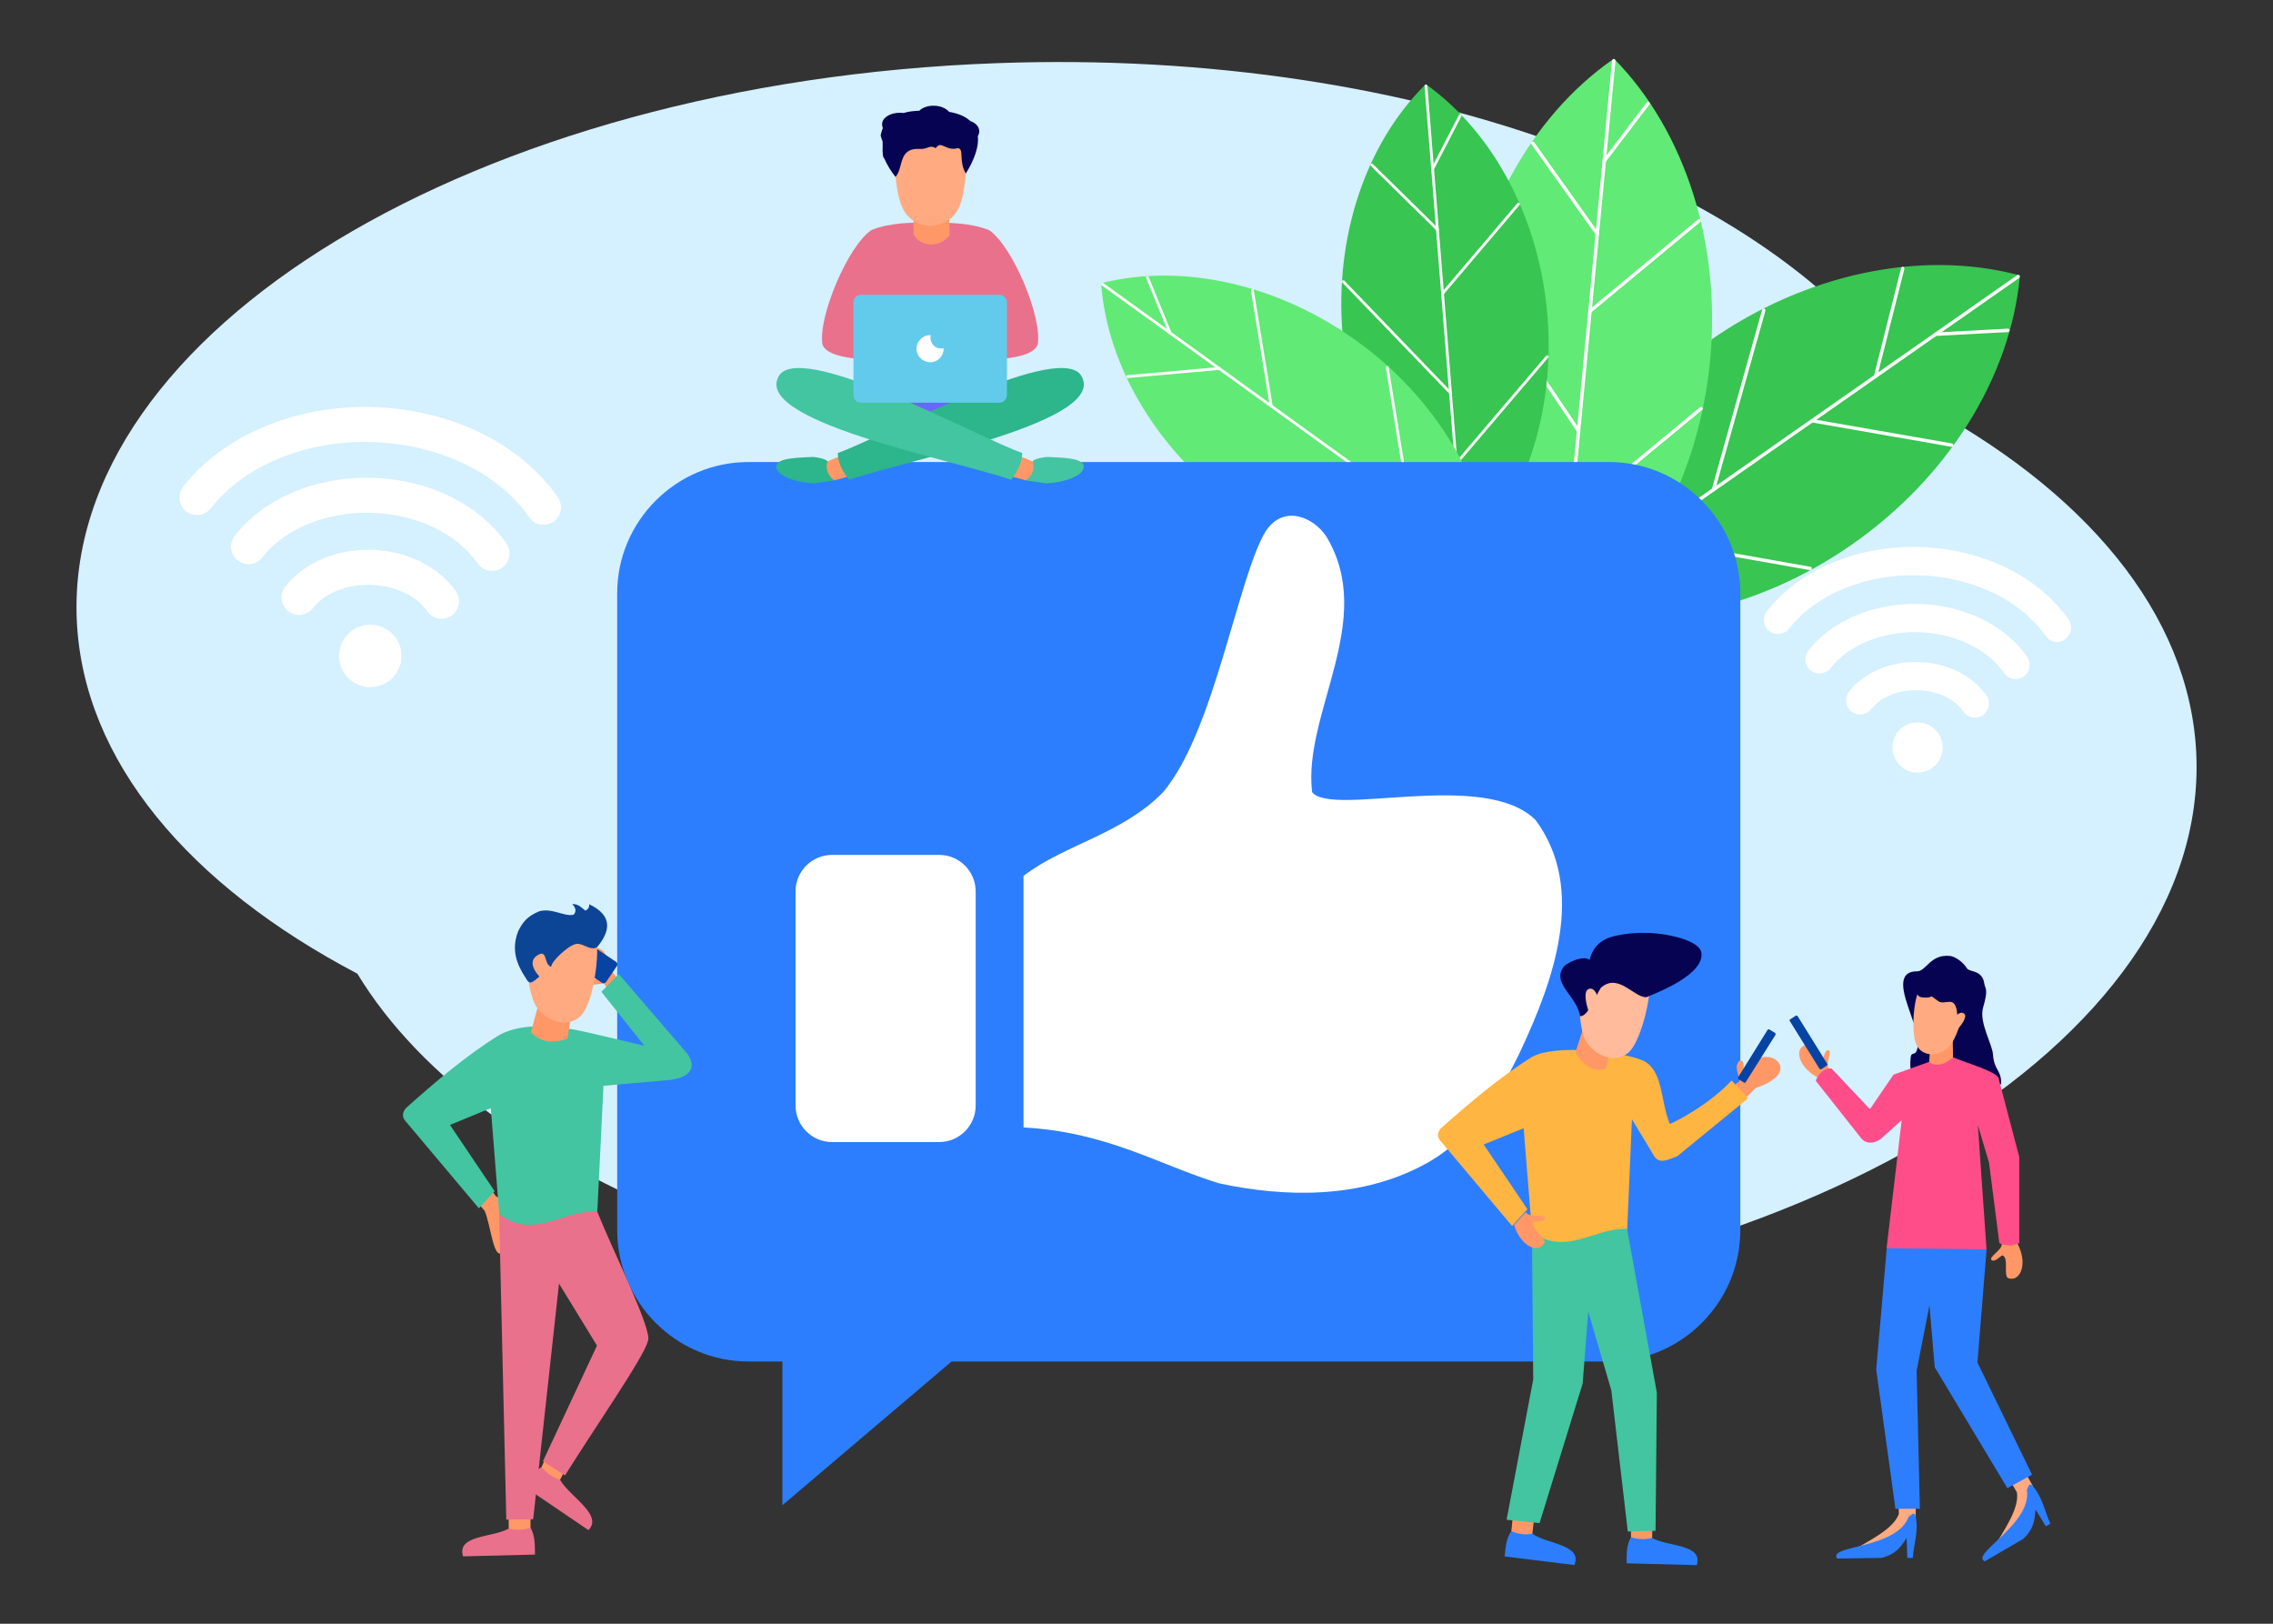 <svg xmlns="http://www.w3.org/2000/svg" width="2800" height="2000" id="like-social-media-post"><rect width="100%" height="100%" fill="#333333" stroke="none"/><path fill="#d5f0ff" fill-rule="evenodd" d="M2360.1 493.4C2202.9 234.8 1751.7 58.8 1228 77.8 586.3 100.9 78.7 408.2 94.6 764.1c7.8 173.4 138.9 326.6 345.6 435.2 156.9 258.5 608.1 434.6 1131.9 415.6 642-23.4 1149.3-330.5 1133.4-686.4-7.9-173.4-138.7-326.6-345.4-435.1z" clip-rule="evenodd"></path><path fill="#38c551" fill-rule="evenodd" d="M2486 340.7c-11.1 119-83.9 243-205.3 327.9-121.4 85-262.8 110.7-378.4 80.4 11.2-119 83.9-243 205.3-327.9 121.4-85 262.8-110.8 378.4-80.4z" clip-rule="evenodd"></path><path fill="#38c551" d="m1900 750.6.2-1.7c11.6-124.1 88.7-247.3 206.2-329.4 117.5-82.2 259.6-112.4 380.2-80.7l1.7.4-.2 1.7c-11.6 124.1-88.7 247.2-206.2 329.4-117.5 82.2-259.6 112.3-380.2 80.7l-1.7-.4zm583.8-408.4c-119-30.6-259-.6-375 80.5-115.9 81.1-192.2 202.4-204.3 324.7 119.1 30.6 259.1.5 375-80.5 116-81.1 192.2-202.4 204.3-324.7z"></path><path fill="#fff" d="M1900.5 750.2c-.7-.9-.4-2.2.5-2.9L2484.8 339c.9-.7 2.2-.4 2.9.5.7.9.4 2.2-.5 2.9l-583.8 408.3c-.9.7-2.2.4-2.9-.5z"></path><path fill="#fff" d="M2382.7 412.9c-.2-.3-.3-.7-.4-1.1-.1-1.1.8-2.1 2-2.2l89.1-4.8c1.1-.1 2.1.8 2.2 2 .1 1.1-.8 2.1-2 2.2l-89.1 4.8c-.7 0-1.4-.3-1.8-.9zm-74 51.8c-.3-.5-.5-1.1-.3-1.7l33.5-132.8c.3-1.1 1.4-1.8 2.5-1.5 1.1.3 1.8 1.4 1.5 2.5L2312.4 464c-.3 1.1-1.4 1.8-2.5 1.5-.5-.1-.9-.4-1.2-.8zm-78.2 54.7c-.3-.4-.4-1-.3-1.5.2-1.1 1.3-1.9 2.4-1.7l171.9 30c1.1.2 1.9 1.3 1.7 2.4-.2 1.1-1.3 1.9-2.4 1.7l-171.9-30c-.7-.1-1.1-.4-1.4-.9zm-121.6 85.1c-.3-.5-.5-1.1-.3-1.7l62.1-221.3c.3-1.1 1.5-1.7 2.6-1.4 1.1.3 1.7 1.4 1.4 2.6L2112.6 604c-.3 1.1-1.5 1.7-2.6 1.4-.4-.3-.8-.6-1.1-.9zm-86.6 60.5c-.3-.4-.4-1-.3-1.5.2-1.1 1.3-1.9 2.4-1.7l205.8 36.3c1.1.2 1.9 1.3 1.7 2.4-.2 1.1-1.3 1.9-2.4 1.7l-205.8-36.3c-.6-.1-1.1-.4-1.4-.9zm-62.8 44c-.3-.4-.4-.9-.4-1.5l25.5-169.7c.2-1.1 1.2-1.9 2.4-1.7 1.1.2 1.9 1.2 1.7 2.4l-25.4 169.7c-.2 1.1-1.2 1.9-2.4 1.7-.6-.1-1.1-.5-1.4-.9z"></path><path fill="#61ea75" fill-rule="evenodd" d="M1987.9 74.9c83.4 85.6 130.7 221.3 116.7 368.9-14 147.5-86 271.9-184.1 340.3-83.4-85.6-130.7-221.3-116.7-368.9 14.1-147.5 86.1-272 184.1-340.3z" clip-rule="evenodd"></path><path fill="#61ea75" d="m1920.3 786.8-1.2-1.3c-87-89.3-130.8-227.8-117.2-370.5 13.6-142.8 82.7-270.6 184.9-341.8l1.4-1 1.2 1.3c87 89.2 130.8 227.7 117.2 370.5-13.6 142.7-82.7 270.5-184.9 341.8l-1.4 1zm67.4-709.2c-100.5 70.8-168.3 196.9-181.7 337.8-13.4 140.8 29.5 277.5 114.9 366 100.5-70.8 168.4-197 181.7-337.8 13.3-140.9-29.6-277.6-114.9-366z"></path><path fill="#fff" d="M1920.3 786.2c-1.1-.1-2-1.1-1.9-2.3l67.4-709.2c.1-1.1 1.1-2 2.3-1.9 1.1.1 2 1.1 1.9 2.3l-67.4 709.2c-.1 1.2-1.1 2-2.3 1.9z"></path><path fill="#fff" d="M1976 200.4c-.4 0-.7-.2-1.1-.4-.9-.7-1.1-2-.4-2.9l54.1-71c.7-.9 2-1.1 2.9-.4.9.7 1.1 2 .4 2.9l-54.1 71c-.4.5-1.1.8-1.8.8zm-8.5 89.9c-.6-.1-1.1-.4-1.5-.9l-79.4-111.6c-.7-.9-.4-2.2.5-2.9.9-.7 2.2-.4 2.9.5l79.4 111.6c.7.9.4 2.2-.5 2.9-.4.3-.9.4-1.4.4zm-9.1 95.1c-.5 0-1-.3-1.4-.7-.7-.9-.6-2.2.3-2.9l134.3-111.4c.9-.7 2.2-.6 2.9.3.7.9.6 2.2-.3 2.9L1960 384.9c-.5.4-1 .5-1.6.5zm-14 147.6c-.6-.1-1.2-.4-1.5-.9l-128.3-190.7c-.6-.9-.4-2.2.6-2.9.9-.6 2.2-.4 2.9.6l128.3 190.7c.6.9.4 2.2-.6 2.9-.5.3-.9.4-1.4.3zm-10 105.2c-.5-.1-1-.3-1.4-.7-.7-.9-.6-2.2.3-2.9l161-133.1c.9-.7 2.2-.6 2.9.3.7.9.6 2.2-.3 2.9l-161 133.1c-.4.3-1 .5-1.5.4zm-7.3 76.4c-.5 0-1-.3-1.4-.7L1813 584.5c-.8-.9-.7-2.2.2-2.9.9-.8 2.2-.7 2.9.2l112.8 129.4c.8.9.7 2.2-.2 2.9-.4.4-1 .5-1.6.5z"></path><path fill="#38c551" fill-rule="evenodd" d="M1756.5 106c80.3 57.8 138.3 161.6 148.1 283.9 9.8 122.3-31.1 234-101.1 303.8-80.3-57.8-138.3-161.6-148.1-283.9-9.8-122.3 31.1-234.1 101.1-303.8z" clip-rule="evenodd"></path><path fill="#38c551" d="m1803.7 695.9-1.2-.8c-83.7-60.3-139.3-166.9-148.8-285.2-9.5-118.3 28.5-232.4 101.6-305.2l1-1 1.2.8c83.7 60.2 139.3 166.8 148.8 285.2 9.4 118.3-28.5 232.3-101.6 305.2l-1 1zm-47-587.7c-71.7 72.1-108.9 184.7-99.6 301.4 9.3 116.7 63.9 221.9 146.2 281.8 71.7-72.2 108.9-184.7 99.6-301.4-9.3-116.8-63.9-222-146.2-281.8z"></path><path fill="#fff" d="M1803.6 695.4c-.9.1-1.8-.6-1.8-1.6l-46.9-587.7c-.1-.9.6-1.8 1.6-1.8.9-.1 1.8.6 1.8 1.6l46.9 587.7c.1.9-.6 1.7-1.6 1.8z"></path><path fill="#fff" d="M1764.8 209.9c-.3 0-.6 0-.9-.2-.8-.4-1.2-1.5-.7-2.3l33.9-65.6c.4-.8 1.5-1.2 2.3-.7.8.4 1.2 1.5.7 2.3l-33.9 65.6c-.3.5-.8.9-1.4.9zm6 74.5c-.5 0-1-.1-1.3-.5l-80.8-79.5c-.7-.7-.7-1.7 0-2.4s1.7-.7 2.4 0l80.8 79.5c.7.7.7 1.7 0 2.4-.3.3-.7.5-1.1.5zm6.3 78.8c-.4 0-.9-.1-1.2-.4-.7-.6-.8-1.7-.2-2.4l93.5-110.1c.6-.7 1.7-.8 2.4-.2.7.6.8 1.7.2 2.4l-93.5 110.1c-.4.4-.8.6-1.2.6zm9.8 122.4c-.5 0-1-.1-1.4-.5l-131.9-137c-.7-.7-.6-1.8 0-2.4.7-.7 1.8-.6 2.4 0l131.9 137c.7.7.6 1.8 0 2.4-.3.3-.7.5-1 .5zm6.9 87.2c-.4 0-.9-.1-1.2-.4-.7-.6-.8-1.7-.2-2.4l112.1-131.7c.6-.7 1.7-.8 2.4-.2.7.6.8 1.7.2 2.4L1795 572.2c-.3.3-.7.5-1.2.6zm5.1 63.2c-.4 0-.9-.1-1.2-.4l-110.5-89.3c-.7-.6-.9-1.7-.3-2.4.6-.7 1.7-.8 2.4-.3l110.5 89.3c.7.6.9 1.7.3 2.4-.3.5-.8.7-1.2.7z"></path><path fill="#61ea75" fill-rule="evenodd" d="M1358.2 350.1c96-23.7 212.7-.6 312.2 71.3 99.4 71.8 158.1 175.3 165.8 273.9-96 23.7-212.7.6-312.2-71.3-99.4-71.8-158.1-175.3-165.8-273.9z" clip-rule="evenodd"></path><path fill="#61ea75" d="m1838 696.6-1.4.3c-100.2 24.7-217.4-2.1-313.6-71.5-96.2-69.5-158.5-172.4-166.5-275.2l-.1-1.4 1.4-.3c100.1-24.7 217.4 2 313.6 71.5 96.2 69.5 158.4 172.3 166.5 275.2l.1 1.4zm-478-345.2c8.4 101.3 70 202.6 165 271.2 94.9 68.6 210.4 95.2 309.3 71.3-8.5-101.4-70.1-202.7-165-271.2s-210.4-95.1-309.3-71.3z"></path><path fill="#fff" d="M1837.6 696.3c-.6.8-1.6.9-2.4.4l-478-345.2c-.8-.6-.9-1.6-.4-2.4.6-.8 1.6-.9 2.4-.4l478 345.2c.8.6.9 1.6.4 2.4z"></path><path fill="#fff" d="M1442.8 411.2c-.2.3-.4.5-.7.6-.9.4-1.9-.1-2.2-.9l-28-68.4c-.4-.9.1-1.9.9-2.2.9-.4 1.9.1 2.2.9l28 68.4c.2.5.1 1.1-.2 1.6zm60.6 43.7c-.3.4-.7.7-1.2.7l-112.9 10c-.9.1-1.8-.6-1.9-1.6-.1-.9.6-1.8 1.6-1.9l112.9-10c.9-.1 1.8.6 1.9 1.6-.1.5-.2.9-.4 1.2zm64 46.3c-.3.4-.6.6-1.1.7-.9.2-1.8-.5-2-1.4L1541 358c-.2-.9.5-1.8 1.4-2 .9-.2 1.8.5 2 1.4l23.3 142.5c.1.5 0 1-.3 1.3zm99.6 71.9c-.3.4-.8.7-1.3.7l-189.9 11.7c-.9.1-1.8-.7-1.8-1.6-.1-.9.7-1.8 1.6-1.8l189.9-11.7c.9-.1 1.8.7 1.8 1.6 0 .4-.1.8-.3 1.1zm70.9 51.2c-.3.4-.6.6-1.1.7-.9.2-1.8-.5-2-1.4l-27.6-170.7c-.2-.9.5-1.8 1.4-2 .9-.2 1.8.5 2 1.4l27.6 170.7c0 .5-.1.9-.3 1.3zm51.4 37.2c-.2.3-.6.6-1.1.7l-139.6 26.3c-.9.2-1.8-.4-2-1.4-.2-.9.4-1.8 1.4-2l139.6-26.3c.9-.2 1.8.4 2 1.4.1.4 0 .9-.3 1.3z"></path><path fill="#2c7efe" fill-rule="evenodd" d="M921.9 569.1h1060.3c88.9 0 161.6 72.8 161.6 161.7v784.5c0 89-72.7 161.7-161.6 161.7h-810l-208.4 177v-177H922c-88.9 0-161.7-72.7-161.7-161.7V730.8c-.1-88.9 72.7-161.7 161.6-161.7z" clip-rule="evenodd"></path><path fill="#fff" fill-rule="evenodd" d="M1260.8 1078.9c50.4-38.9 121.2-51.1 172-103.2 63.1-74.6 91.8-263.8 126.2-321.2 22.9-34.4 59.6-16.5 74.5 5.8 63.1 103.2-28.7 217.9-17.2 315.4 24.9 31.1 212.2-28.7 275.3 34.4 64 86.1 20.1 200.8-16.6 280.2-28.7 63.1-70.7 118.3-121 144.3-79.1 42.5-172.1 40.2-252.4 22.9-74.5-22.9-137.6-63.1-240.8-68.8v-309.8zM1025 1053h131.9c24.8 0 45 20.2 45 45v263.7c0 24.8-20.2 45-45 45H1025c-24.8 0-45-20.2-45-45V1098c-.1-24.8 20.2-45 45-45z" clip-rule="evenodd"></path><path fill="#ffaa81" fill-rule="evenodd" d="m2467.2 1808.5 20.6-7.3 16.6 29.6-4.8 2.5 6.8 8.7.3 14.1-51.8 51.8c14.4-23.9 32.9-50.4 29.6-69.8l-17.3-29.6z" clip-rule="evenodd"></path><path fill="#2c7efe" fill-rule="evenodd" d="M2504.4 1830.8c-3.7-3.9-4.5-3.1-7.6 4.2 6.8 42.5-70.7 79.4-51.8 88.1l47.3-27.6c15.2-13.8 14.1-28.4 15.2-36.3l12.7 20.8c2-1.1 3.7-2.3 5.6-3.1-7.1-15.4-9.6-32.3-21.4-46.1z" clip-rule="evenodd"></path><path fill="#ffaa81" fill-rule="evenodd" d="m2338.2 1830.5 21.7 3.9v33.8h-5.6l2 10.7-6.8 12.7-70.4 19.7c23.9-13.8 53.2-27.9 60-46.5l-.9-34.3z" clip-rule="evenodd"></path><path fill="#2c7efe" fill-rule="evenodd" d="M2359.9 1868.2c-1.4-5.3-2.3-4.8-8.7 0-14.9 40.3-100.2 34.6-88.1 51.5l54.6-.8c20-4.8 26.2-17.7 31-24.5l.8 24.5h6.8c1.1-16.9 7.3-32.9 3.6-50.7zm21.7-372.2-57.4 41.4-13 149.5 23.7 171.5h30.1l-4-170.1 15.8-80.5 6.5 76.3 89.5 148.9 30.4-16.6-67.3-138.2 11.3-139.4z" clip-rule="evenodd"></path><path fill="#ff9866" fill-rule="evenodd" d="M2465.8 1533.2c-.3 7-16.6 15.2-12.4 18.9 4.5 3.4 12.1-7 13.8-5.6 7.6 3.4.3 25.6 6.8 27.9 16.3 5.3 25.1-22 8.7-46.7l-13-1.1c-1.7.1-3.1-1.6-3.9 6.6z" clip-rule="evenodd"></path><path fill="#060352" fill-rule="evenodd" d="M2353.2 1247.9c-8.2-23.4-18-51.5 8.4-51.5 11.3 0 16.3-21.7 40.8-18.9 5.1.6 14.9 6.2 20.6 15.2 3.1 5.1 18.9 1.4 21.4 18.9 1.1 7 5.4 5.9-1.7 30.1-4.8 17.7 11.8 45.1 12.4 57.4 1.4 19.4 10.1 18.6 10.1 35.2-3.4 8.7-24.5 11.8-47 4.2-7.9-2.5-17.7-4.2-25.9-1.1-4.5 1.7-20.3 1.4-20.3-9.9 0-9.3-22.5 12.1-18.3-25.3 1.4-10.1 9.3 5.3 9.3-25.9 0-10.6-2.2-4.4-9.8-28.4z" clip-rule="evenodd"></path><path fill="#ff9866" fill-rule="evenodd" d="M2252.4 1314.9c-3.4-5.6 5.1-20.6-.3-21.4-5.1 0-5.6 12.1-7.6 11.8-7.9 1.1-13.8-20-20-18.3-15.8 4.2-8.2 30.1 17.5 41.4l11-6.2c1-.8 3-.2-.6-7.3z" clip-rule="evenodd"></path><path fill="#ff4d8a" fill-rule="evenodd" d="m2376.5 1307.9 29.3-5.6c19.4 7.9 52.1 17.2 56 25.3l25.6 97.4v106.2c-7.9 3.9-16.9 3.4-24.5 0l-12.7-99.1-13.8-46.5 10.7 153.2-123.1-1.4 18.6-157.7-25.3 22.8c-5.6 4.5-16.6 8.4-24.2 0l-56.3-71.2c1.7-6.2 8.7-16.1 19.4-15.2l47.3 50.1 29-42.5 44-15.8z" clip-rule="evenodd"></path><path fill="#ff9866" fill-rule="evenodd" d="m2378.2 1280.3 27.3-1.4.3 23.4c-11.5 10.7-22.5 11.3-29.3 5.6l1.7-27.6z" clip-rule="evenodd"></path><path fill="#ffaa81" fill-rule="evenodd" d="M2419.3 1231c-18.6-3.4-36.9-6.8-55.5-10.1-6.8 10.4-10.4 56.9-1.4 69 11 15.5 34.6 7.9 42-5.1 7.6-11.8 17.5-42.2 14.9-53.8z" clip-rule="evenodd"></path><path fill="#060352" fill-rule="evenodd" d="M2363.9 1213.6c1.1 4.5-9 15.2 8.4 15.2 10.7 0 2.3-5.1 15.2 4.2 7.9 5.9 19.1-6.8 22.8 10.7 1.1 5.9.8 12.7 3.7 18.3 1.4 2.8 7.3 18.9 11.5 5.9 4.8-13.8 8.4-11.3 5.6-31-.6-3.9-7.9-15.8-12.1-18.6-8.4-5.6-15.5-6.5-25.9-7-3.9 0-28.7-2.5-29.6.8.1.3.1 1.2.4 1.5z" clip-rule="evenodd"></path><path fill="#ffaa81" fill-rule="evenodd" d="M2411.7 1267.4c-11.3-5.6-9.9-10.4-1.4-16.6 2.8-3.4 7.9-5.3 10.4-.6 1.2 4.8-5.3 13.2-9 17.2z" clip-rule="evenodd"></path><path fill="#0643a3" fill-rule="evenodd" d="m2212.1 1251-6.8 4.5c-.8.3-1.1 1.4-.6 2l36.6 58.9c.3.6 1.4.8 2.3.6l6.8-4.5c.8-.3.8-1.4.6-2l-36.6-58.9c-.6-.6-1.5-.9-2.3-.6z" clip-rule="evenodd"></path><path fill="#ff9866" fill-rule="evenodd" d="m2142.7 1360-14.2-17 14.2-11.1c0-8.3-7.5-17.2 0-25.3 8.6-2.5 2.5 13.6 7.5 19.7 12.5-6.4 11.4-24.2 23.6-24.5 15-.6 26.1 11.4 15 23.9-8.9 8.6-17.5 11.1-26.1 14.5l-20 19.8z" clip-rule="evenodd"></path><path fill="#2c7efe" fill-rule="evenodd" d="m2020.5 1888.9 14.7 5.3c18.3 11.1 63.1 7.2 55 33.6l-86.4-2.2c0-10.6-.6-22 5.3-32.2l11.4-4.5z" clip-rule="evenodd"></path><path fill="#ff9866" fill-rule="evenodd" d="m2009.1 1878.9 26.4.8-.3 14.5c-8.9 2.5-18.1 1.9-26.1-.8v-14.5z" clip-rule="evenodd"></path><path fill="#2c7efe" fill-rule="evenodd" d="m1873.5 1882.2 14.2 6.9c17.2 12.8 62.2 13.1 51.7 38.6l-85.9-10.6c1.1-10.6 1.7-22 8.3-31.4l11.7-3.5z" clip-rule="evenodd"></path><path fill="#ff9866" fill-rule="evenodd" d="m1863.2 1871.4 26.1 3.3-1.7 14.5c-8.9 1.7-18.1.3-25.8-3.3l1.4-14.5z" clip-rule="evenodd"></path><path fill="#42c5a0" fill-rule="evenodd" d="m1941 1467.3-53.9 49.7 1.6 182.1-32.8 172.8 40.6 4.2 53.1-172 6.9-88.4 28.4 96.7 20.3 174 34.2-.9 1.6-170-36.7-201.8-21.1-26.1-34.7 14.7z" clip-rule="evenodd"></path><path fill="#feb542" fill-rule="evenodd" d="M1887.4 1301.7c-38.9 24.2-79.2 58.4-112.5 88.1-4.7 5.6-4.2 10.6-1.1 14.7l88.9 105.6 18.9-20.6-53.9-79.8 49.2-20 10.3 127.3c41.1 31.7 77.3-5.6 117.3-3.3l5.8-135.1 27.5 45.6c6.7 10.3 17.5 3.9 28.3 0l87.3-71.4-20.3-22c-25.6 27.8-65.3 49.2-76.1 53.6-11.9-28.3-7.8-67.3-34.2-78.6-25.1-10.2-105.4-20.2-135.4-4.1z" clip-rule="evenodd"></path><path fill="#ff9866" fill-rule="evenodd" d="M1881.2 1494.8c5 5 22.5.3 22 5.8-1.1 5.6-13.9 2.8-14.2 5-3.3 7.8 17 19.5 13.3 25.6-8.1 14.5-30 2.2-37.2-22.5l14.5-15.6c.5.6 1.1 1.2 1.6 1.7zm106.2-217.6-36.4-12.8-10.3 32c11.4 19.5 26.1 24.5 37.8 19.5l8.9-38.7z" clip-rule="evenodd"></path><path fill="#ffbb9b" fill-rule="evenodd" d="M1951.5 1193.3c26.7 3.1 53.4 5.8 79.8 8.9 5.3 17-9.2 82-26.1 95-21.4 16.4-50.6-3.6-55.3-24.2-5.6-19.1-6.7-64.7 1.6-79.7z" clip-rule="evenodd"></path><path fill="#060352" fill-rule="evenodd" d="M1973.5 1215.5c20.6-16.4 39.7 13.3 54.5 12.8 12.5-5.3 72.3-27.8 67.8-55.3-3.6-16.7-50-24.2-67.5-23.9-14.5-.6-30.8 1.4-43.9 5-13.9 4.4-23.3 14.5-26.1 28.3-6.7-6.4-30.3 3.3-33.3 10.3-12.2 19.5 17.5 34.5 21.4 58.9 11 1.4 22.7-34.7 27.1-36.1z" clip-rule="evenodd"></path><path fill="#ffbb9b" fill-rule="evenodd" d="M1956.5 1244.4c15.8-.6 17-6.9 10.6-18.9-1.7-5.3-6.7-10.6-11.9-6.1-4.2 4.7-.9 18.6 1.3 25z" clip-rule="evenodd"></path><path fill="#0643a3" fill-rule="evenodd" d="m2179.7 1268.1 6.9 4.2c.6.6.8 1.4.6 2.2l-36.7 58.4c-.3.8-1.4 1.1-2.2.6l-6.7-4.2c-.8-.6-1.1-1.4-.6-2.2l36.4-58.6c.6-.7 1.5-1 2.3-.4z" clip-rule="evenodd"></path><path fill="#ff9866" d="m767.8 1214.6-15.7 10.2-7.8-13.1c-7.2-.9-15.2 4.4-21.1-2.6-1.3-7.6 11.7-.9 17.2-4.1-4.1-11.3-19.1-12.2-18.1-22.4.9-12.6 12.2-20.7 21.5-10.2 6.5 8.3 7.4 15.7 9.6 23.5l14.4 18.7z"></path><path fill="#0643a3" d="m697.1 1176.1 12.8-19.4c1.1-1.7 3.7-2.2 5.4-1.1l43.3 28.9c2 1.1 2.4 3.7 1.3 5.4l-13.1 19.4c-1.1 1.7-3.7 2.4-5.4 1.1l-43.3-28.7c-1.9-1.3-2.3-3.7-1-5.6z"></path><path fill="#ff9866" d="m602 1461.3-15.4 18.3 10.4 11.7c7.4 16.8 11.1 62.7 22 50.7l6.1-61.4-14.1-7-9-12.3z"></path><path fill="#ea718b" d="m642 1876.9-15.2 5.7c-18.7 11.5-64.6 7.4-56.4 34.4l88.6-2.2c-.2-10.9.4-22.6-5.4-33.1l-11.6-4.8z"></path><path fill="#ff9866" d="m653.5 1866.7-27 .9.2 15c9.1 2.6 18.5 2 26.8-.9v-15z"></path><path fill="#ea718b" d="m679 1809.2 10.9 13.5c11.7 20.7 53.5 43.1 35 62l-76.6-52c4.6-9.6 9.1-20 18.7-25.7l12 2.2z"></path><path fill="#ff9866" d="m673.1 1793.8 23.3 16.1-6.5 12.8c-8.9-2.8-17-8.7-22.8-15.7l6-13.2z"></path><path fill="#ea718b" d="m675.5 1436.3-60.7 57.7 8.9 377.7 33.1-.4 31.8-290.3 46.8 76.4-66.6 142.5 27.2 17.4c34.2-55 98.3-147.3 102-165.4 7-11.1-41.8-108.4-62.4-159.7l-60.1-55.9z"></path><path fill="#42c5a0" d="M615.5 1274.6c-40.3 24.6-81.4 59.8-115.5 90.3-4.8 5.9-4.4 10.9-1.3 15l91.2 108.4 19.4-21.1-55-81.6 50.3-20.7 10.4 130.5c42.4 32.6 79.6-5.7 120.8-3.3l7.6-154.7 79.4-7c18.1-1.5 38.9-9.6 24.4-32l-84.9-98.6-21.5 21.8 52.9 66.4-65.7-15.4c-36.2-8.8-81.9-14.5-112.5 2z"></path><path fill="#ff9866" d="m704.5 1244.4-40.7-9.1-9.8 36.1c14.6 15.7 33.3 12.2 45 7.8l5.5-34.8z"></path><path fill="#ffaa81" d="M651.8 1150.8c27.2.7 54.4 1.3 81.6 2 6.7 17.2-2.2 84.2-18.5 99-20.2 18.5-51.6.4-58.1-20-7.2-19-12.2-65.3-5-81z"></path><path fill="#0c4496" d="M706.6 1163.7c9.8-5 19.4 8.5 28.9 3 15.7-18.9 20.5-38.5-9.6-52.9.2 4.8-2.8 7-4.8 7.8-4.4-3-8.1-8.3-16.1-8.1 4.8 5.7 5 9.1 1.7 13.1-11.1 3-26.5-8.7-42.6-4.1-14.8 6.1-20.7 13.9-25.9 24.8-11.3 28.9 4.8 49.8 11.7 60.9 3 2.8 4.4 3.7 14.6-5.4-8.5-8.9-12.4-20-2.8-25.9 13.3-8.9 7.6 10.9 17.2 13.9 1.4-8.4 20.3-24.5 27.7-27.1z"></path><path fill="#6767fd" fill-rule="evenodd" d="M1104.2 471.7h83.2c14.1 0 25.8 11.7 25.8 26.1 0 14.1-11.7 25.8-25.8 25.8h-83.2c-14.4 0-26.1-11.7-26.1-25.8 0-14.5 11.6-26.1 26.1-26.1z" clip-rule="evenodd"></path><path fill="#ea718b" fill-rule="evenodd" d="M1146.8 274.2h-2.3c-11.3 0-23 0-34.7 1-12.7 1.4-25.1 3.4-36.5 8.3-28.9 19.6-65.7 107-60.2 140.7 7.2 19.9 58.8 17.9 96.6 22.7v4.8h64.7v-3.8c38.2-6.2 96.3-2.4 103.9-23.7 5.8-33.7-31-121.1-59.8-140.7-22.5-8.9-47.9-9.3-71.7-9.3z" clip-rule="evenodd"></path><path fill="#2db58b" fill-rule="evenodd" d="m1027.5 591.7-8.6-24.1c-3.4-2.8-13.1-4.5-17.5-4.8-15.5 1-44.4.7-45.1 11.3-.7 15.1 36.5 22 48.5 21l22.7-3.4z" clip-rule="evenodd"></path><path fill="#ff9866" fill-rule="evenodd" d="m1049.2 585.8-8.9-26.1-21 8.6c-3.1 9.6 1.4 18.2 8.3 23.4l21.6-5.9z" clip-rule="evenodd"></path><path fill="#2db58b" fill-rule="evenodd" d="M1046.1 591c-7.6-9.3-13.8-20.3-14.1-33 52.3-18.2 264.5-134.8 298.5-97.3 41.9 57-211.2 104.8-284.4 130.3z" clip-rule="evenodd"></path><path fill="#42c5a0" fill-rule="evenodd" d="m1263.8 591.7 8.6-24.1c3.4-2.8 13.4-4.5 17.9-4.8 15.5 1 44 .7 44.7 11.3 1 15.1-36.5 22-48.1 21l-23.1-3.4z" clip-rule="evenodd"></path><path fill="#ff9866" fill-rule="evenodd" d="m1242.1 585.8 8.9-26.1 21 8.6c3.4 9.6-1 18.2-8.3 23.4l-21.6-5.9z" clip-rule="evenodd"></path><path fill="#42c5a0" fill-rule="evenodd" d="M1245.5 591c7.2-9.3 13.4-20.3 13.8-33-52.3-18.2-264.1-134.8-298.2-97.3-41.9 57 211.2 104.8 284.4 130.3z" clip-rule="evenodd"></path><path fill="#62cbec" fill-rule="evenodd" d="M1060.9 363h169.9c5.2 0 9.6 4.5 9.6 9.6v113.8c0 5.5-4.5 9.6-9.6 9.6h-169.9c-5.5 0-9.6-4.1-9.6-9.6V372.6c-.1-5.2 4.1-9.6 9.6-9.6z" clip-rule="evenodd"></path><path fill="#fff" fill-rule="evenodd" d="M1145.8 412.8h.7c-.3 1-.3 2.1-.3 3.1 0 7.6 5.8 13.4 13.4 13.4 1 0 1.7 0 2.8-.3v.7c0 8.9-7.2 16.5-16.5 16.5s-16.9-7.6-16.9-16.5c0-9.3 7.5-16.9 16.8-16.9z" clip-rule="evenodd"></path><path fill="#ff9866" fill-rule="evenodd" d="M1124.8 245.4c.3 14.8.3 29.2.7 44 11.7 17.2 34.4 14.1 44.4 0l-1.7-46.8-43.4 2.8z" clip-rule="evenodd"></path><path fill="#ffaa81" fill-rule="evenodd" d="m1146.5 178.6-47.8-.7c7.9 48.1.3 96.3 47.1 100.1h1c47.1-3.8 39.2-51.9 47.1-100.1l-47.4.7z" clip-rule="evenodd"></path><path fill="#060352" fill-rule="evenodd" d="M1189.8 213.7c11-17.9 16.2-33.7 14.8-46.1 1-1.7 1.7-3.8 1.7-5.8 0-5.5-4.1-10.3-11-12.7-5.8-5.5-14.4-9.3-26.1-11.3-3.8-4.5-11-7.6-19.3-7.6-7.2 0-13.8 2.4-17.5 6.2-7.6.3-13.8 1-19.3 2.8-1.7-.3-3.1-.3-4.8-.3-12 0-21.7 6.2-21.7 14.1 0 1.7.3 3.4 1 4.8-1.4 2.8-2.1 5.8-2.8 8.9 0 0 1.4 5.5 2.1 6.5.7 1 .3 11.7.3 12.4.3 1-.3 7.6 2.1 9.6 3.4 7.9 8.3 15.8 13.8 22.7 10.3-11.3 2.8-36.8 31-34.4 10 0 10.7-5.5 18.6-1 7.2-10.3 11.3 4.1 27.2 0 8.2.6.6 16.1 9.9 31.2z" clip-rule="evenodd"></path><path fill="#fff" d="M669.6 646.4c-6.8 0-13.6-3.2-17.7-9.3-38-54.9-112.2-90.4-193.7-92.6-81.5-2.3-157.5 28.9-198.5 81.6-7.3 9.4-20.9 11.1-30.3 3.8-9.4-7.3-11.1-20.9-3.8-30.3 24-30.9 58.1-56.3 98.6-73.5 41.1-17.5 87.8-26 135.1-24.7 47.3 1.3 93.4 12.4 133.5 32.2 39.5 19.5 72.1 46.8 94.4 79 6.8 9.8 4.3 23.2-5.4 30-3.6 2.6-7.9 3.8-12.2 3.8z"></path><path fill="#fff" d="M606.2 703.2c-6.8 0-13.6-3.2-17.8-9.3-25.5-36.9-75.7-60.7-130.9-62.3-55.3-1.5-106.7 19.5-134.3 54.9-7.3 9.4-20.9 11.1-30.3 3.8-9.4-7.3-11.1-20.9-3.8-30.3 17.6-22.6 42.4-41.1 71.9-53.6 29.7-12.6 63.5-18.8 97.7-17.9 34.1 1 67.5 9 96.4 23.3 28.7 14.2 52.5 34.1 68.8 57.6 6.8 9.8 4.3 23.2-5.5 30-3.7 2.5-8 3.8-12.2 3.8z"></path><path fill="#fff" fill-rule="evenodd" d="M457.2 769.5c-21.2-.6-38.8 16-39.5 37.4-.6 21.2 16 38.8 37.4 39.5 21.2.6 38.8-16.2 39.5-37.4.6-21.3-16.2-38.9-37.4-39.5z" clip-rule="evenodd"></path><path fill="#fff" d="M544 762.2c-6.8 0-13.5-3.2-17.7-9.3-13.4-19.3-40.1-31.8-69.5-32.5h-.1c-29.5-.9-56.8 10.1-71.2 28.7-7.3 9.4-20.9 11.1-30.3 3.8-9.4-7.3-11.1-20.9-3.8-30.3 11.2-14.4 27-26.2 45.6-34.2 18.5-7.9 39.6-11.7 60.8-11.1 21.3.5 42.1 5.6 60.2 14.5s33.2 21.6 43.6 36.5c6.8 9.8 4.4 23.2-5.4 30-3.7 2.6-8 3.9-12.2 3.9zm1990.1 28.5c-5.5 0-10.9-2.6-14.3-7.5-30.6-44.2-90.4-72.8-156-74.6-65.6-1.9-126.8 23.3-159.8 65.7-5.9 7.6-16.8 8.9-24.4 3-7.6-5.9-8.9-16.8-3-24.4 19.3-24.9 46.8-45.4 79.4-59.2 33.1-14.1 70.7-21 108.8-19.9 38.1 1 75.2 10 107.5 25.9 31.8 15.7 58.1 37.7 76 63.6 5.5 7.9 3.5 18.7-4.4 24.2-3 2.2-6.4 3.2-9.8 3.2z"></path><path fill="#fff" d="M2483 836.4c-5.5 0-10.9-2.6-14.3-7.5-20.5-29.7-60.9-48.9-105.5-50.2-44.5-1.2-86 15.7-108.2 44.2-5.9 7.6-16.8 8.9-24.4 3-7.6-5.9-8.9-16.8-3-24.4 14.1-18.2 34.2-33.1 57.9-43.2 23.9-10.2 51.1-15.2 78.6-14.4 27.5.8 54.3 7.3 77.7 18.8 23.2 11.4 42.3 27.5 55.4 46.4 5.5 7.9 3.5 18.7-4.4 24.2-3 2.1-6.4 3.1-9.8 3.1z"></path><path fill="#fff" fill-rule="evenodd" d="M2363 889.8c-17-.5-31.3 12.9-31.8 30.1-.5 17 12.9 31.3 30.1 31.8 17 .5 31.3-13.1 31.8-30.1.5-17.1-13.1-31.3-30.1-31.8z" clip-rule="evenodd"></path><path fill="#fff" d="M2432.9 883.9c-5.5 0-10.9-2.6-14.3-7.5-10.8-15.6-32.3-25.6-56-26.2h-.1c-23.8-.7-45.7 8.2-57.3 23.1-5.9 7.6-16.8 8.9-24.4 3.1s-8.9-16.8-3.1-24.4c9-11.6 21.7-21.1 36.7-27.5 14.9-6.4 31.9-9.5 49-9 17.1.4 33.9 4.5 48.5 11.7 14.6 7.2 26.7 17.4 35.1 29.4 5.5 7.9 3.5 18.7-4.3 24.2-3 2.1-6.4 3.1-9.8 3.1z"></path></svg>